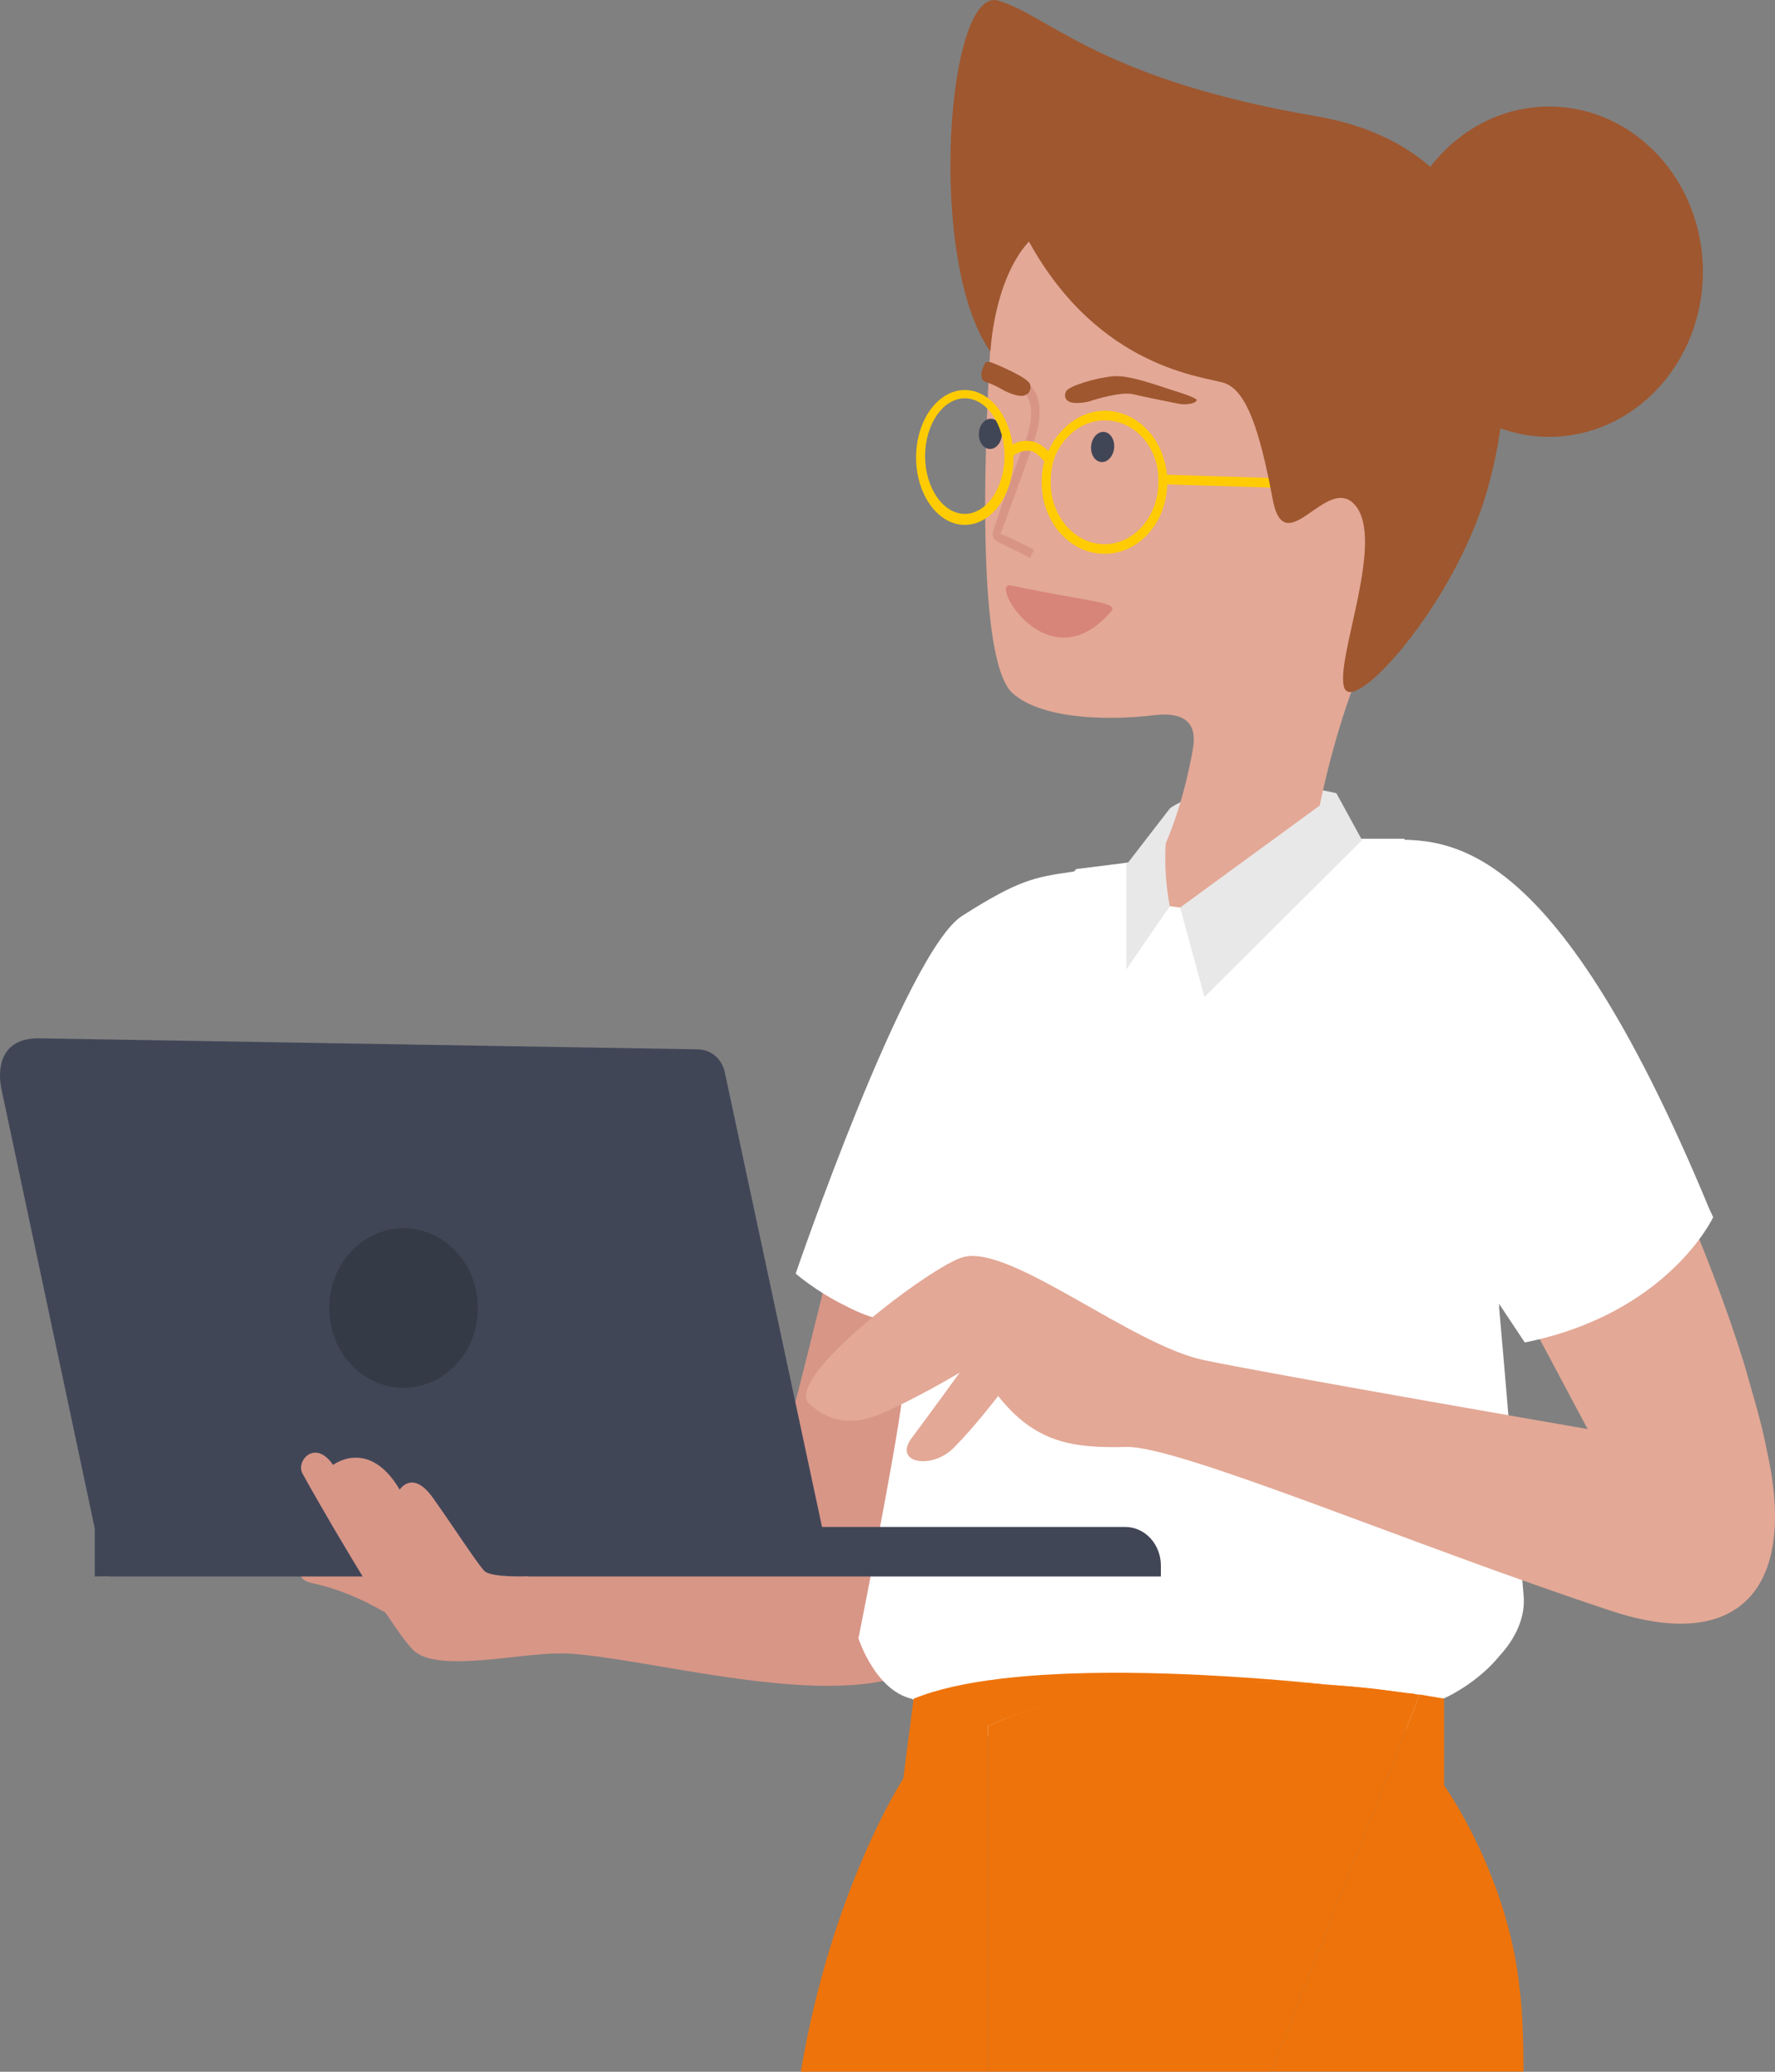 <?xml version="1.0" encoding="UTF-8"?> <svg xmlns="http://www.w3.org/2000/svg" width="60" height="70" viewBox="0 0 60 70" fill="none"><rect x="0" y="0" width="60" height="70" fill="#808080" stroke="none"/><path d="M39.544 27.312C39.544 27.312 41.407 25.918 45.175 26.801L44.265 28.382L38.981 29.544L39.544 27.312Z" fill="#E9E8E8"></path><path d="M27.979 42.988C27.979 42.988 26.159 50.521 25.64 51.823C25.25 52.753 23.214 51.963 23.214 51.963L18.492 51.451C18.492 51.451 15.937 56.101 18.319 55.869C20.701 55.636 27.156 57.775 30.534 56.613C31.487 56.287 31.054 49.452 31.054 49.452L32.917 45.22L27.979 42.988Z" fill="#D89687"></path><path d="M36.642 30.198C36.642 30.198 33.87 41.916 32.093 44.055C32.05 44.101 31.964 44.194 31.92 44.241C30.967 45.031 29.581 44.659 28.542 44.101C27.589 43.636 26.896 43.032 26.896 43.032C26.896 43.032 30.621 32.151 32.527 30.942C34.433 29.733 34.952 29.64 36.252 29.454C37.508 29.221 36.642 30.198 36.642 30.198Z" fill="white"></path><path d="M13.078 54.517C13.078 54.517 11.909 53.773 10.566 53.494C9.223 53.215 11.519 51.541 11.519 51.541L13.078 54.517Z" fill="#D89687"></path><path d="M50.676 55.961C50.07 56.705 49.203 57.216 48.77 57.402C47.99 57.681 47.211 58.844 47.211 58.844C47.211 58.844 33.87 60.471 30.837 57.402C29.581 57.123 29.018 55.356 29.018 55.356C29.018 55.356 30.274 49.079 30.491 47.265C30.707 45.452 28.888 42.755 29.581 39.314C30.274 35.873 36.382 29.363 36.382 29.363L38.981 29.037L39.544 32.339L44.395 28.34H47.471L50.676 43.964C50.676 43.964 50.676 44.057 50.676 44.196C50.806 45.591 51.369 52.38 51.499 53.868C51.586 54.659 51.196 55.403 50.676 55.961Z" fill="white"></path><path d="M23.56 35.454L1.296 35.082C0.04 35.082 -0.09 36.059 0.04 36.756L3.202 51.636V53.264L28.065 52.892L24.513 36.291C24.427 35.779 24.037 35.454 23.56 35.454Z" fill="#414657"></path><path d="M3.678 53.266H39.241V52.894C39.241 52.196 38.721 51.592 38.028 51.592H3.678V53.266Z" fill="#414657"></path><path d="M13.641 46.892C15.029 46.892 16.153 45.685 16.153 44.195C16.153 42.706 15.029 41.498 13.641 41.498C12.254 41.498 11.129 42.706 11.129 44.195C11.129 45.685 12.254 46.892 13.641 46.892Z" fill="#353A47"></path><path d="M54.444 54.422C47.817 52.237 39.847 48.842 38.071 48.889C36.252 48.935 34.996 48.749 33.74 47.168C33.74 47.168 32.96 48.191 32.267 48.889C31.53 49.679 30.144 49.447 30.837 48.563C31.53 47.633 32.44 46.378 32.44 46.378C32.44 46.378 31.444 46.982 30.188 47.587C29.235 48.052 28.325 48.284 27.372 47.447C26.376 46.61 31.574 42.704 32.57 42.472C34.173 42.053 38.244 45.448 40.713 45.959C43.182 46.471 53.665 48.284 53.665 48.284L52.279 45.68L51.326 43.913L49.29 40.1L47.817 30.614C47.817 30.614 49.42 28.661 52.235 32.335C53.881 34.52 55.354 37.171 56.567 39.821C57.52 41.96 58.343 44.099 58.949 46.052C59.253 47.122 59.556 48.098 59.729 49.028C60.769 53.678 58.776 55.864 54.444 54.422Z" fill="#E3A896"></path><path d="M46.561 28.386C48.77 28.34 52.365 27.782 57.78 40.848L57.91 41.127C57.91 41.127 56.394 44.382 51.542 45.359L50.676 44.057L49.42 42.197L46.561 28.386Z" fill="white"></path><path d="M20.268 54.936C20.268 54.936 20.268 55.866 18.882 55.866C17.496 55.866 14.811 56.517 13.988 55.773C13.165 54.983 10.436 50.193 10.219 49.775C10.002 49.356 10.652 48.612 11.259 49.496C11.259 49.496 12.472 48.566 13.511 50.333C13.511 50.333 13.944 49.635 14.637 50.612C15.33 51.588 16.11 52.797 16.37 53.076C16.587 53.309 17.843 53.262 17.843 53.262L20.268 54.936Z" fill="#D89687"></path><path d="M52.365 14.76C55.236 14.76 57.563 12.261 57.563 9.18C57.563 6.098 55.236 3.6 52.365 3.6C49.495 3.6 47.167 6.098 47.167 9.18C47.167 12.261 49.495 14.76 52.365 14.76Z" fill="#9F572F"></path><path d="M39.327 28.665C39.327 28.665 39.89 27.549 40.28 25.549C40.324 25.224 40.713 24.015 39.111 24.154C37.248 24.387 35.126 24.247 34.216 23.41C33.306 22.573 33.047 18.016 33.566 10.251C33.566 10.251 34.476 6.67 38.158 6.996C41.84 7.275 48.77 9.832 48.77 9.832L47.297 19.969C47.297 19.969 45.392 22.62 44.395 28.339C41.493 31.78 39.717 33.129 39.154 32.478C38.504 31.734 39.327 28.665 39.327 28.665Z" fill="#E3A896"></path><path d="M39.346 16.038L39.338 16.363L44.447 16.521L44.456 16.196L39.346 16.038Z" fill="#FFCC03"></path><path d="M39.89 30.664L39.544 30.617L38.851 31.129L39.024 33.314L41.19 31.826L39.89 30.664Z" fill="white"></path><path d="M34.779 8.158C37.162 12.482 40.714 12.715 41.407 12.947C42.143 13.226 42.576 14.528 43.009 16.807C43.399 19.085 44.828 16.016 45.781 17.039C46.864 18.202 45.132 22.247 45.435 23.224C45.738 24.2 49.117 20.48 50.243 16.667C51.369 12.854 51.846 5.182 44.482 3.926C37.162 2.671 35.472 0.532 33.74 0.02C32.007 -0.491 31.314 8.855 33.48 11.878C33.48 11.924 33.566 9.506 34.779 8.158Z" fill="#9F572F"></path><path d="M37.658 15.159C37.694 14.88 37.55 14.627 37.336 14.596C37.123 14.565 36.921 14.766 36.886 15.046C36.85 15.326 36.994 15.578 37.207 15.609C37.42 15.641 37.622 15.439 37.658 15.159Z" fill="#414657"></path><path d="M40.453 13.504C40.453 13.504 40.367 13.411 39.761 13.225C39.154 13.039 38.201 12.666 37.638 12.713C37.075 12.759 36.122 13.039 36.035 13.225C35.949 13.411 36.035 13.55 36.209 13.597C36.382 13.643 36.728 13.597 36.858 13.55C36.988 13.504 37.898 13.225 38.288 13.318C38.678 13.411 39.63 13.597 39.847 13.643C40.064 13.69 40.453 13.643 40.453 13.504Z" fill="#9F572F"></path><path d="M33.866 14.689C33.885 14.407 33.727 14.165 33.512 14.149C33.297 14.132 33.108 14.347 33.089 14.629C33.069 14.91 33.228 15.152 33.443 15.169C33.657 15.186 33.847 14.971 33.866 14.689Z" fill="#414657"></path><path d="M34.822 18.851L34.952 18.572C34.952 18.572 34.043 18.107 33.869 18.061C33.869 18.061 33.826 18.061 33.826 18.014C33.826 18.014 33.826 17.968 33.869 17.921C34.086 17.317 34.692 15.689 34.952 14.899C35.342 13.829 35.039 13.178 34.822 13.039C34.736 12.992 34.649 13.039 34.606 13.085C34.562 13.178 34.606 13.271 34.649 13.318C34.736 13.364 35.039 13.829 34.692 14.806C34.389 15.596 33.783 17.27 33.61 17.828C33.523 18.061 33.523 18.2 33.783 18.34C33.913 18.386 34.822 18.851 34.822 18.851Z" fill="#D89586"></path><path d="M37.335 18.713C36.165 18.713 35.212 17.643 35.212 16.295C35.212 15.97 35.256 15.644 35.386 15.365C35.732 14.482 36.512 13.877 37.335 13.877C38.504 13.877 39.457 14.947 39.457 16.295C39.457 17.643 38.504 18.713 37.335 18.713ZM37.335 14.203C36.598 14.203 35.949 14.714 35.645 15.458C35.559 15.737 35.516 15.97 35.516 16.295C35.516 17.457 36.339 18.387 37.335 18.387C38.331 18.387 39.154 17.457 39.154 16.295C39.197 15.133 38.374 14.203 37.335 14.203Z" fill="#FFCC03"></path><path d="M32.613 17.735C31.704 17.735 30.967 16.712 30.967 15.456C30.967 14.201 31.704 13.178 32.613 13.178C33.523 13.178 34.259 14.201 34.259 15.456C34.259 16.712 33.523 17.735 32.613 17.735ZM32.613 13.457C31.877 13.457 31.271 14.34 31.271 15.41C31.271 16.479 31.877 17.363 32.613 17.363C33.35 17.363 33.956 16.479 33.956 15.41C33.956 14.34 33.35 13.457 32.613 13.457Z" fill="#FFCC03"></path><path d="M33.523 12.251C33.653 12.298 34.779 12.763 34.823 12.995C34.866 13.181 34.779 13.321 34.606 13.367C34.433 13.414 34.086 13.274 33.913 13.181C33.826 13.135 33.61 12.995 33.306 12.902C33.003 12.763 33.306 12.251 33.306 12.251C33.306 12.251 33.393 12.205 33.523 12.251Z" fill="#9F572F"></path><path d="M37.551 20.666C37.855 20.34 36.815 20.34 34.173 19.782C33.393 19.596 35.429 23.131 37.551 20.666Z" fill="#D78578"></path><path d="M35.342 15.645C35.126 15.366 34.952 15.226 34.736 15.226C34.433 15.226 34.173 15.459 34.173 15.459L33.956 15.226C33.956 15.226 34.303 14.854 34.736 14.9C35.039 14.9 35.342 15.086 35.559 15.412L35.342 15.645Z" fill="#FFCC03"></path><path d="M46.041 28.386L45.175 26.805L39.891 30.664L40.714 33.687L46.041 28.386Z" fill="#E9E8E8"></path><path d="M39.544 30.618L38.071 32.757V29.223L39.544 27.316C39.544 27.316 39.197 28.897 39.544 30.618Z" fill="#E9E8E8"></path><path d="M33.393 58.327C33.393 58.327 37.205 56.328 45.002 56.932C40.973 56.514 34.043 56.095 30.881 57.397L30.534 60.094C30.534 60.094 28.108 63.814 27.069 69.999H33.393V58.327Z" fill="#EE730A"></path><path d="M51.499 69.995C51.499 68.832 51.456 67.856 51.369 67.205C50.979 63.345 48.814 60.323 48.814 60.323V57.393C48.554 57.347 48.251 57.3 47.991 57.254L42.966 69.995H51.499Z" fill="#EE730A"></path><path d="M44.958 56.934C46.171 57.073 47.081 57.166 47.557 57.213C46.691 57.073 45.825 56.98 44.958 56.934Z" fill="#EE730A"></path><path d="M33.393 58.328V69.999H42.966L47.99 57.258C47.861 57.258 47.774 57.212 47.644 57.212C47.167 57.165 46.215 57.026 45.045 56.933C37.205 56.282 33.393 58.328 33.393 58.328Z" fill="#EE730A"></path><path d="M47.601 57.213C47.73 57.213 47.817 57.259 47.947 57.259C47.904 57.259 47.774 57.259 47.601 57.213Z" fill="#EE730A"></path></svg> 